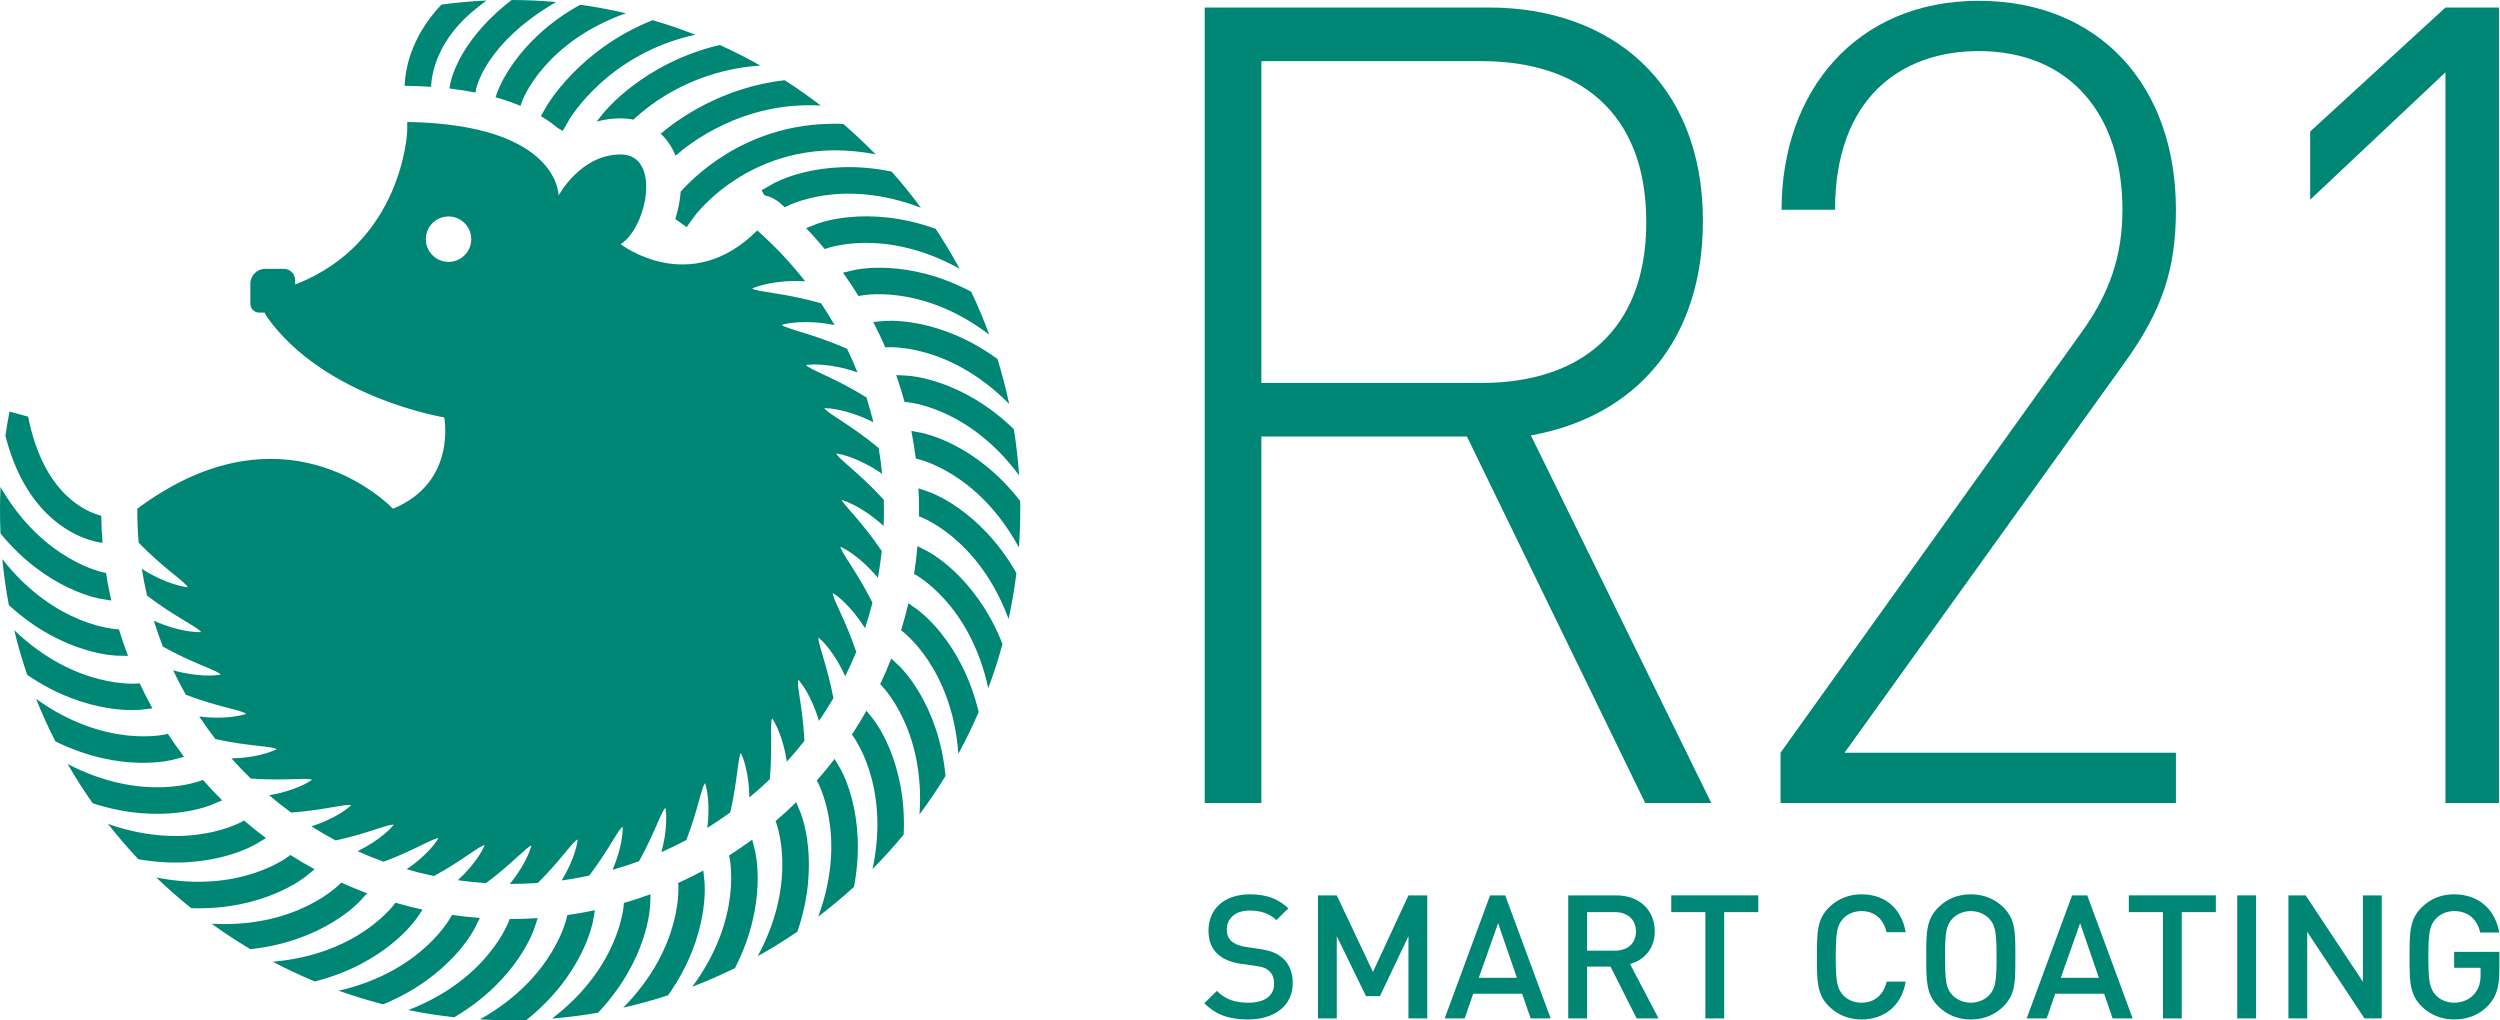<?xml version="1.0" encoding="UTF-8" standalone="no"?><!DOCTYPE svg PUBLIC "-//W3C//DTD SVG 1.1//EN" "http://www.w3.org/Graphics/SVG/1.1/DTD/svg11.dtd"><svg width="100%" height="100%" viewBox="0 0 3499 1428" version="1.1" xmlns="http://www.w3.org/2000/svg" xmlns:xlink="http://www.w3.org/1999/xlink" xml:space="preserve" xmlns:serif="http://www.serif.com/" style="fill-rule:evenodd;clip-rule:evenodd;stroke-linejoin:round;stroke-miterlimit:2;"><g><g><g><path d="M1809.3,1376.28c-0,-14.756 -4.628,-27.093 -14.128,-35.318c-7.308,-6.531 -16.321,-10.401 -32.398,-12.82l-19.731,-2.903c-8.039,-1.21 -15.103,-4.112 -19.487,-7.983c-4.629,-4.112 -6.577,-9.676 -6.577,-15.965c-0,-15.24 11.205,-26.851 31.667,-26.851c14.615,0 27.038,3.145 37.756,13.305l16.808,-16.45c-14.859,-13.788 -30.936,-19.593 -53.834,-19.593c-36.051,-0 -57.974,20.561 -57.974,50.557c-0,14.03 4.141,24.915 12.666,32.898c7.552,7.015 18.757,11.853 32.885,13.788l20.462,2.903c10.231,1.451 14.615,3.145 19,7.257c4.628,4.112 6.821,10.402 6.821,17.9c-0,16.691 -13.154,26.367 -35.808,26.367c-17.783,0 -31.667,-3.87 -44.334,-16.449l-17.539,17.175c16.565,16.691 35.321,22.739 61.385,22.739c36.296,-0 62.36,-18.868 62.36,-50.557Z" style="fill:#008675;fill-rule:nonzero;"/><path d="M1997.59,1425.39l0,-172.232l-26.307,-0l-49.693,107.161l-50.667,-107.161l-26.308,-0l-0,172.232l26.308,0l-0,-115.144l40.923,83.939l19.487,0l39.95,-83.939l-0,115.144l26.307,0Z" style="fill:#008675;fill-rule:nonzero;"/><path d="M2170.3,1425.39l-63.577,-172.232l-21.193,-0l-63.577,172.232l28.013,0l11.936,-34.591l68.449,-0l11.936,34.591l28.013,0Zm-47.257,-56.846l-53.346,-0l27.038,-76.44l26.308,76.44Z" style="fill:#008675;fill-rule:nonzero;"/><path d="M2321.33,1425.39l-39.949,-76.198c19.487,-5.322 34.59,-21.045 34.59,-45.719c0,-29.27 -20.949,-50.315 -53.834,-50.315l-67.231,-0l-0,172.232l26.308,0l-0,-72.57l32.885,0l36.538,72.57l30.693,0Zm-31.667,-121.675c0,16.933 -11.936,26.851 -29.475,26.851l-38.974,-0l-0,-53.944l38.974,0c17.539,0 29.475,10.16 29.475,27.093Z" style="fill:#008675;fill-rule:nonzero;"/><path d="M2460.91,1276.62l0,-23.464l-121.796,-0l0,23.464l47.744,0l0,148.768l26.308,0l0,-148.768l47.744,0Z" style="fill:#008675;fill-rule:nonzero;"/><path d="M2667.23,1373.86l-26.551,-0c-4.141,17.416 -16.077,29.511 -35.321,29.511c-10.231,0 -19.487,-3.87 -25.577,-10.401c-8.526,-9.192 -10.474,-19.11 -10.474,-53.702c-0,-34.591 1.948,-44.509 10.474,-53.702c6.09,-6.531 15.346,-10.401 25.577,-10.401c19.244,-0 30.936,12.095 35.077,29.512l26.795,-0c-6.089,-34.35 -29.961,-52.976 -61.872,-52.976c-18.026,-0 -33.616,6.531 -45.552,18.384c-17.051,16.933 -16.807,36.043 -16.807,69.183c-0,33.14 -0.244,52.25 16.807,69.183c11.936,11.853 27.526,18.385 45.552,18.385c31.423,-0 56.026,-18.627 61.872,-52.976Z" style="fill:#008675;fill-rule:nonzero;"/><path d="M2820.69,1339.27c0,-33.14 0.488,-52.25 -16.564,-69.183c-11.936,-11.853 -27.282,-18.384 -45.795,-18.384c-18.513,-0 -33.616,6.531 -45.552,18.384c-17.051,16.933 -16.808,36.043 -16.808,69.183c0,33.14 -0.243,52.25 16.808,69.183c11.936,11.853 27.039,18.385 45.552,18.385c18.513,-0 33.859,-6.532 45.795,-18.385c17.052,-16.933 16.564,-36.043 16.564,-69.183Zm-26.308,0c0,34.592 -1.705,44.268 -10.23,53.46c-6.09,6.531 -15.59,10.643 -25.821,10.643c-10.231,0 -19.731,-4.112 -25.821,-10.643c-8.526,-9.192 -10.231,-18.868 -10.231,-53.46c0,-34.591 1.705,-44.267 10.231,-53.46c6.09,-6.531 15.59,-10.643 25.821,-10.643c10.231,-0 19.731,4.112 25.821,10.643c8.525,9.193 10.23,18.869 10.23,53.46Z" style="fill:#008675;fill-rule:nonzero;"/><path d="M2984.87,1425.39l-63.577,-172.232l-21.193,-0l-63.577,172.232l28.013,0l11.936,-34.591l68.449,-0l11.936,34.591l28.013,0Zm-47.257,-56.846l-53.346,-0l27.039,-76.44l26.307,76.44Z" style="fill:#008675;fill-rule:nonzero;"/><path d="M3101.31,1276.62l0,-23.464l-121.796,-0l0,23.464l47.744,0l0,148.768l26.308,0l0,-148.768l47.744,0Z" style="fill:#008675;fill-rule:nonzero;"/><rect x="3131.27" y="1253.15" width="26.308" height="172.232" style="fill:#008675;fill-rule:nonzero;"/><path d="M3333.45,1425.39l0,-172.232l-26.308,-0l0,120.95l-80.141,-120.95l-24.116,-0l-0,172.232l26.308,0l-0,-121.191l80.142,121.191l24.115,0Z" style="fill:#008675;fill-rule:nonzero;"/><path d="M3498.12,1358.62l0,-26.367l-63.334,0l0,22.255l37.026,-0l0,9.676c0,11.127 -2.436,19.836 -8.769,27.092c-6.821,7.741 -16.808,12.095 -28.257,12.095c-10.23,0 -19.487,-3.87 -25.577,-10.401c-8.525,-9.192 -10.474,-19.11 -10.474,-53.702c-0,-34.591 1.949,-44.267 10.474,-53.46c6.09,-6.531 15.347,-10.643 25.577,-10.643c19.488,-0 32.155,11.127 36.539,29.995l26.552,0c-4.872,-29.511 -26.308,-53.459 -63.091,-53.459c-18.513,-0 -33.615,6.531 -45.551,18.384c-17.052,16.933 -16.808,36.043 -16.808,69.183c-0,33.14 -0.244,52.25 16.808,69.183c11.936,11.853 27.526,18.385 45.551,18.385c18.27,-0 34.59,-5.806 47.744,-19.594c11.449,-12.095 15.59,-26.367 15.59,-48.622Z" style="fill:#008675;fill-rule:nonzero;"/></g><g><path d="M2302.66,1123.91l92.479,-0l-252.481,-514.478c146.791,-26.584 240.737,-132.92 240.737,-300.242c0,-193.907 -129.176,-298.679 -299.453,-298.679l-397.804,0l-0,1113.4l79.267,-0l0,-512.914l287.711,-0l249.544,512.914Zm1.468,-813.157c0,154.813 -95.414,225.182 -230.462,225.182l-308.261,0l0,-450.363l308.261,-0c135.048,-0 230.462,70.369 230.462,225.181Z" style="fill:#008675;fill-rule:nonzero;"/><path d="M2492.02,1123.91l553.402,-0l0,-70.37l-463.86,0l391.933,-545.753c52.844,-73.496 71.927,-131.356 71.927,-214.235c0,-175.141 -108.625,-292.423 -275.967,-292.423c-171.746,-0 -275.967,126.664 -275.967,292.423l74.863,0c0,-156.376 92.479,-222.054 201.104,-222.054c127.708,-0 201.104,89.134 201.104,222.054c-0,64.114 -17.615,117.282 -58.717,173.578l-419.822,586.41l-0,70.37Z" style="fill:#008675;fill-rule:nonzero;"/><path d="M3422.67,1123.91l74.864,-0l-0,-1113.4l-74.864,0l-189.36,173.578l-0,95.389l189.36,-178.269l0,1022.7Z" style="fill:#008675;fill-rule:nonzero;"/></g></g><g><path d="M671.672,1426.73c105.649,-59.089 121.994,-144.224 121.994,-144.224l0.315,-1.763c13.04,-1.826 25.94,-4.093 38.713,-6.792l-2.693,15.055c-0,-0 -12.439,74.179 -93.253,138.603c-7.579,0.238 -15.157,0.357 -22.762,0.357c-14.186,0 -28.276,-0.414 -42.314,-1.236Zm100.94,-1.142c96.278,-73.398 100.451,-160.006 100.451,-160.006l0.062,-1.737c12.643,-3.657 25.107,-7.74 37.369,-12.228l-0.542,15.275c0,-0 -1.853,75.27 -72.874,150.483c-21.187,3.688 -42.691,6.441 -64.466,8.213Zm-201.22,-11.89c113.067,-43.586 141.282,-125.637 141.282,-125.637l0.582,-1.762l0.73,0.001c12.951,-0 25.801,-0.431 38.559,-1.281l-4.815,14.602c-0,0 -22.79,71.72 -111.939,124.103c-21.763,-2.376 -43.234,-5.733 -64.399,-10.026Zm300.892,-3.373c85.088,-86.289 76.996,-172.697 76.996,-172.697l-0.188,-1.768c11.984,-5.412 23.75,-11.226 35.266,-17.417l1.627,15.278c-0,-0 8.787,74.818 -50.959,159.313c-20.524,6.684 -41.451,12.462 -62.742,17.291Zm-398.199,-23.729c118.109,-27.192 157.624,-104.46 157.624,-104.46l0.795,-1.604c12.897,1.843 25.939,3.254 39.105,4.219l-6.825,13.774c-0,0 -32.713,67.859 -128.451,107.125c-21.144,-5.422 -41.911,-11.79 -62.248,-19.054Zm494.841,-5.564c72.065,-97.427 51.865,-181.829 51.865,-181.829l-0.46,-1.821c11.075,-7.037 21.893,-14.443 32.456,-22.221l3.791,14.996c0,0 19.238,72.774 -27.923,164.803c-19.428,9.564 -39.353,18.271 -59.729,26.072Zm-587.157,-35.014c120.646,-10.31 170.621,-81.168 170.621,-81.168l0.983,-1.433c12.527,3.661 25.23,6.905 38.103,9.717l-8.654,12.606c-0,0 -41.947,62.55 -142.24,87.925c-20.089,-8.344 -39.717,-17.579 -58.813,-27.647Zm678.788,-7.779c57.478,-106.545 25.611,-187.165 25.611,-187.165l-0.744,-1.813c9.968,-8.516 19.641,-17.368 29.01,-26.548l5.887,14.358c-0,0 29.273,69.243 -4.331,166.901c-17.914,12.235 -36.413,23.677 -55.433,34.267Zm-764.397,-45.39c120.737,6.729 180.142,-56.301 180.142,-56.301l1.204,-1.311c11.896,5.411 24.01,10.427 36.319,15.029l-10.343,11.256c0,0 -50.285,55.935 -153.036,66.962c-18.666,-11.074 -36.785,-22.975 -54.286,-35.635Zm849.062,-9.941c41.753,-113.469 -1.12,-188.703 -1.12,-188.703l-0.995,-1.694c8.67,-9.819 17.008,-19.936 24.997,-30.338l7.834,13.351c-0,0 38.707,64.355 19.28,165.713c-16.012,14.623 -32.691,28.528 -49.996,41.671Zm-926.423,-54.762c118.511,23.634 186.167,-30.35 186.167,-30.35l1.455,-1.191c11.025,7.045 22.307,13.724 33.823,20.012l-11.891,9.738c-0,-0 -57.613,48.232 -160.77,44.711c-16.912,-13.573 -33.195,-27.9 -48.784,-42.92Zm1002.38,-11.842c25.287,-118.167 -27.746,-186.571 -27.746,-186.571l-1.176,-1.479c7.199,-10.929 14.034,-22.119 20.482,-33.54l9.577,12.034c0,0 47.41,58.266 42.461,161.368c-13.808,16.722 -28.362,32.807 -43.598,48.188Zm-1070.02,-63.171c114.026,40.157 188.654,-3.764 188.654,-3.764l1.677,-1.016c9.933,8.529 20.161,16.722 30.68,24.572l-13.233,8.016c-0,0 -63.808,39.603 -165.422,21.596c-14.842,-15.806 -28.973,-32.286 -42.356,-49.404Zm1135.8,-13.294c8.401,-120.627 -53.778,-180.893 -53.778,-180.893l-1.3,-1.228c5.578,-11.819 10.763,-23.86 15.537,-36.103l11.114,10.502c0,0 55.227,51.062 64.815,153.938c-11.32,18.49 -23.459,36.426 -36.388,53.784Zm-1192.31,-70.585c107.319,55.973 187.485,22.982 187.485,22.982l1.807,-0.77c8.656,9.851 17.645,19.404 26.947,28.637l-14.274,6.087c-0,-0 -68.809,30.23 -166.928,-1.992c-12.483,-17.74 -24.18,-36.073 -35.037,-54.944Zm-44.08,-91.027c98.416,70.689 182.528,49.312 182.528,49.312l1.823,-0.488c7.199,10.987 14.766,21.712 22.671,32.143l-14.949,4.002c-0,-0 -72.479,20.248 -165.16,-25.608c-9.84,-19.302 -18.828,-39.109 -26.913,-59.361Zm1290.74,76.75c-8.621,-120.755 -78.773,-171.716 -78.773,-171.716l-1.419,-1.003c3.838,-12.474 7.261,-25.131 10.252,-37.961l12.48,8.827c0,0 61.942,42.806 85.925,143.441c-8.625,19.965 -18.135,39.46 -28.465,58.412Zm-1321.4,-172.987c87.477,83.881 173.763,74.582 173.763,74.582l1.774,-0.214c5.579,11.905 11.557,23.587 17.91,35.019l-15.264,1.841c0,0 -74.687,9.832 -160.006,-48.724c-6.977,-20.43 -13.052,-41.28 -18.177,-62.504Zm1363.27,81.262c-25.537,-118.469 -102.245,-159.061 -102.245,-159.061l-1.585,-0.814c2.023,-12.873 3.617,-25.893 4.764,-39.042l13.671,7.014c-0,-0 67.394,33.658 105.32,129.941c-5.718,21.052 -12.376,41.719 -19.925,61.962Zm-1379.93,-180.719c74.749,95.258 161.406,98.22 161.406,98.22l1.737,0.037c3.832,12.576 8.086,24.969 12.756,37.195l-15.286,-0.328c0,-0 -75.289,-0.801 -151.499,-70.775c-3.986,-21.146 -7.038,-42.61 -9.114,-64.349Zm1408.39,83.822c-41.989,-113.672 -123.655,-143.038 -123.655,-143.038l-1.753,-0.606c0.045,-2.924 0.066,-5.825 0.066,-8.731c0,-10.259 -0.27,-20.456 -0.805,-30.575l14.541,5.021c-0,0 71.413,23.797 122.535,113.678c-2.678,21.717 -6.332,43.133 -10.929,64.251Zm-1410.93,-184.71c60.554,104.801 145.908,119.955 145.908,119.955l1.76,0.289c2.011,13.024 4.461,25.904 7.336,38.615l-15.087,-2.482c0,0 -74.365,-11.404 -139.899,-91.314c-0.492,-10.875 -0.739,-21.773 -0.739,-32.728c-0,-10.836 0.242,-21.617 0.721,-32.335Zm1425.36,84.623c-57.615,-106.479 -142.512,-124.012 -142.512,-124.012l-1.767,-0.342c-1.645,-13.071 -3.731,-26.006 -6.247,-38.803l15.021,2.904c-0,-0 73.998,13.475 137.281,95.175c0.076,4.287 0.114,8.535 0.114,12.79c-0,17.575 -0.637,35.003 -1.89,52.288Zm-1412.74,-190.245l26.039,7.182c21.394,108.591 81.349,133.285 102.338,138.664c0.172,12.739 0.761,25.377 1.759,37.946c-10.67,-1.375 -44.652,-8.191 -77.864,-40.929c-22.203,-21.887 -44.502,-55.857 -58.059,-109.053c1.661,-11.343 3.59,-22.601 5.787,-33.81Zm1412.99,89.271c-72.054,-97.282 -158.576,-102.665 -158.576,-102.665l-1.734,-0.086c-3.478,-12.692 -7.383,-25.209 -11.699,-37.536l15.257,0.755c0,0 75.237,2.905 149.44,74.961c3.389,21.226 5.841,42.763 7.312,64.571Zm-13.867,-99.87c-85.083,-86.278 -171.595,-79.395 -171.595,-79.395l-1.756,0.162c-5.242,-12.056 -10.887,-23.898 -16.918,-35.507l15.28,-1.411c-0,0 74.933,-7.74 158.586,53.182c6.392,20.599 11.875,41.602 16.403,62.969Zm-27.922,-97.028c-96.419,-73.426 -181.095,-54.408 -181.095,-54.408l-1.808,0.43c-6.888,-11.183 -14.149,-22.11 -21.766,-32.764l15.029,-3.576c-0,0 73.035,-18.219 164.413,30.232c9.287,19.555 17.712,39.598 25.227,60.086Zm-41.497,-92.215c-105.733,-58.98 -186.808,-28.236 -186.808,-28.236l-1.809,0.712c-8.381,-10.091 -17.101,-19.889 -26.143,-29.376l14.427,-5.681c0,-0 69.645,-28.303 166.843,6.67c11.98,18.078 23.159,36.73 33.49,55.911Zm-117.6,-160.178c-166.944,-32.521 -253.69,86.911 -253.69,86.911l-10.759,14.996l-15.848,-11.37c3.995,-12.68 6.632,-25.739 7.542,-38.353c26.963,-29.883 103.585,-99.681 227.573,-94.742c15.667,13.53 30.74,27.729 45.182,42.558Zm63.455,74.743c-112.891,-43.341 -188.717,-1.524 -188.717,-1.524l-1.703,0.967c-2.097,-1.904 -4.226,-3.808 -6.369,-5.696c-6.54,-5.764 -14.207,-9.486 -22.2,-11.191l-4.009,-7.057l16.047,-9.117c0,-0 64.906,-37.814 165.972,-16.961c14.403,16.217 28.079,33.093 40.979,50.579Zm-190.603,-178.459c17.341,11.103 34.171,22.936 50.453,35.465c-109.509,-6.311 -184.974,53.951 -203.24,70.223c-4.861,-12.156 -11.914,-22.596 -20.738,-30.836c22.939,-19.45 85.03,-64.965 173.525,-74.852Zm-184.899,-84.024c20.324,5.908 40.275,12.696 59.837,20.332c-123.007,26.634 -176.404,118.625 -176.404,118.625l-9.189,16.006l-6.68,-3.835c-6.767,-5.666 -14.682,-11.382 -23.969,-16.916l7.826,-13.632c-0,0 45.26,-79.616 148.579,-120.58Zm94.013,34.713c19.383,8.758 38.306,18.356 56.756,28.771c-93.043,6.362 -152.931,52.459 -177.566,75.732c-5.689,-1.16 -11.786,-1.786 -18.318,-1.786c-11.845,0 -22.943,1.664 -33.273,4.524l9.952,-12.438c-0,-0 55.207,-69.695 162.449,-94.803Zm-195.393,-56.293c21.7,2.986 43.09,6.948 64.086,11.831c-114.257,40.399 -144.762,121.647 -144.762,121.647l-2.891,8.006c-10.395,-4.365 -21.979,-8.428 -34.9,-12.032l3.073,-8.51c-0,0 24.792,-71.073 115.394,-120.942Zm-95.903,-6.685c20.951,0.061 41.691,1.027 62.183,2.86c-101.224,58.858 -112.19,122.86 -112.19,122.86l-0.546,3.804c-11.302,-2.228 -23.441,-4.127 -36.483,-5.625l0.491,-3.424c0,-0 7.15,-59.308 86.545,-120.475Zm-35.245,0.753l-11.791,9.09c-58.519,45.11 -65.182,95.503 -65.725,111.718c-10.59,-0.723 -21.718,-1.199 -33.398,-1.399c-1.189,-0.02 -2.374,0.002 -3.551,0.068c0.564,-20.34 7.185,-67.137 51.398,-113.797c20.739,-2.8 41.777,-4.707 63.067,-5.68Z" style="fill:#008675;"/><path d="M194.085,759.556c-1.263,-14.823 -1.906,-29.785 -1.906,-44.895l-0,-2.671c187.808,-139.591 326.037,-31.835 357.873,0c89.893,-36.968 71.652,-127.805 71.652,-127.805c-0,0 -167.986,-27.291 -248.419,-141.127c-1.256,-1.778 -2.17,-3.629 -2.785,-5.513l-7.678,-0c-6.853,-0 -12.409,-5.556 -12.409,-12.41c-0,-8.052 -0,-18.744 -0,-28.074c-0,-11.486 9.311,-20.797 20.797,-20.797c8.494,-0 18.158,-0 26.063,-0c4.2,-0 8.229,1.668 11.199,4.638c2.97,2.971 4.639,6.999 4.639,11.199l-0,6.097c150.983,-58.273 156.875,-214.88 156.875,-214.88c-0,0 -0.002,-8.47 -0.002,-12.623c213.112,3.647 211.823,103.031 211.823,103.031c0,-0 30.443,-57.55 86.957,-57.55c56.515,0 37.623,100.971 0,125.651c0,0 96.747,75.071 191.082,-19.265c24.499,21.588 46.962,45.433 67.061,71.211c-42.607,-2.776 -69.59,8.189 -69.59,8.189l-4.48,1.764c4.495,4.783 45.823,6.152 96.31,20.797c6.642,9.922 12.953,20.083 18.911,30.455c-41.234,-8.437 -69.043,-1.5 -69.043,-1.5l-4.714,1.121c3.744,5.319 43.87,12.427 91.307,33.657c5.199,10.786 10.039,21.777 14.502,32.953c-39.082,-13.741 -67.081,-10.849 -67.081,-10.849l-4.837,0.447c2.92,5.723 40.988,18.241 84.471,45.442c3.643,11.448 6.902,23.067 9.761,34.839c-36.2,-18.552 -63.745,-19.616 -63.745,-19.616l-4.907,-0.243c2.052,6.006 37.279,23.429 76.058,55.866c2.012,11.902 3.62,23.939 4.811,36.1c-32.687,-22.778 -59.188,-27.604 -59.188,-27.604l-4.965,-0.96c1.165,6.175 32.963,27.921 66.443,64.811c0.146,5.057 0.218,10.129 0.218,15.219c0,7.209 -0.146,14.384 -0.436,21.522c-28.732,-26.429 -53.699,-34.748 -53.699,-34.748l-4.968,-1.716c0.188,4.16 28.243,30.135 56.07,71.514c-1.364,12.646 -3.181,25.156 -5.424,37.479c-24.431,-29.515 -47.479,-41.025 -47.479,-41.025l-4.782,-2.453c-0.589,6.205 23.062,34.894 44.674,78.31c-3.068,12.074 -6.556,23.982 -10.458,35.728c-19.828,-31.92 -40.563,-46.25 -40.563,-46.25l-4.456,-3.151c-1.445,5.988 17.566,37.132 32.784,82.44c-4.75,11.601 -9.906,22.994 -15.449,34.161c-15.025,-33.614 -33.113,-50.337 -33.113,-50.337l-4.078,-3.854c-2.253,5.652 11.944,38.525 20.678,84.841c-6.359,10.913 -13.102,21.576 -20.198,31.954c-10.138,-34.636 -25.336,-53.314 -25.336,-53.314l-3.629,-4.56c-2.996,5.22 6.327,39.165 8.592,85.661c-7.855,10.009 -16.067,19.724 -24.613,29.12c-5.242,-35.048 -17.405,-55.271 -17.405,-55.271l-3.06,-5.215c-3.674,4.715 0.768,39.135 -3.351,85.023c-9.211,8.895 -18.749,17.454 -28.6,25.663c-0.387,-34.919 -9.425,-56.298 -9.425,-56.298l-2.354,-5.741c-4.265,4.123 -4.682,38.444 -15.035,82.954c-10.403,7.586 -21.097,14.798 -32.064,21.615c4.383,-34.253 -1.475,-56.414 -1.475,-56.414l-1.54,-6.091c-4.781,3.471 -9.986,37.109 -26.328,79.454c-11.386,6.093 -23.023,11.776 -34.904,17.034c9.018,-33.045 6.37,-55.591 6.37,-55.591l-0.668,-6.273c-5.196,2.751 -15.033,35.097 -37.015,74.523c-12.151,4.458 -24.513,8.477 -37.06,12.035c13.441,-31.26 13.996,-53.783 13.996,-53.783l0.225,-6.337c-5.494,1.974 -19.703,32.442 -46.876,68.248c-12.669,2.721 -25.511,4.981 -38.508,6.763c17.577,-28.918 21.281,-51.006 21.281,-51.006l1.132,-6.33c-5.698,1.171 -23.956,29.243 -55.812,60.828c-12.569,0.909 -25.294,1.373 -38.126,1.373l-1.101,-0.002c21.41,-26.097 28.175,-47.388 28.175,-47.388l2.054,-6.227c-5.289,0.324 -27.389,25.637 -63.621,52.494c-13.289,-0.868 -26.443,-2.234 -39.42,-4.075c24.983,-22.875 34.716,-43.067 34.716,-43.067l2.927,-5.906c-5.901,-0.462 -31.399,21.592 -71.019,43.124c-12.891,-2.694 -25.609,-5.865 -38.131,-9.492c28.164,-19.189 40.739,-37.941 40.739,-37.941l3.706,-5.398c-5.784,-1.292 -34.316,17.055 -76.802,32.805c-12.338,-4.469 -24.461,-9.391 -36.363,-14.752c30.848,-15.072 46.07,-32.004 46.07,-32.004l4.429,-4.821c-5.554,-2.106 -36.606,12.161 -81.196,21.768c-11.558,-6.148 -22.858,-12.718 -33.891,-19.695c32.997,-10.586 50.632,-25.35 50.632,-25.35l5.102,-4.178c-5.222,-2.881 -38.3,7.012 -84.201,10.186c-10.566,-7.698 -20.833,-15.782 -30.765,-24.22c34.59,-5.775 54.401,-18.071 54.401,-18.071l5.678,-3.439c-4.796,-3.609 -39.404,1.631 -85.802,-1.844c-9.35,-9.07 -18.363,-18.486 -27.011,-28.223c35.614,-0.691 57.346,-10.239 57.346,-10.239l6.084,-2.594c-4.285,-4.285 -39.882,-3.965 -85.895,-14.225c-7.941,-10.243 -15.51,-20.79 -22.679,-31.608c36.015,4.621 59.368,-1.903 59.368,-1.903l6.28,-1.681c-3.674,-4.884 -39.629,-9.709 -84.309,-26.772c-6.361,-11.185 -12.321,-22.627 -17.858,-34.298c35.675,10.083 60.296,6.842 60.296,6.842l6.28,-0.758c-2.973,-5.394 -38.559,-15.487 -80.9,-39.205c-4.651,-11.872 -8.88,-23.953 -12.669,-36.227c34.514,15.549 59.94,15.819 59.94,15.819l6.148,0.132c-2.203,-5.823 -36.628,-21.149 -75.616,-51.176c-2.866,-12.3 -5.298,-24.767 -7.277,-37.382c32.489,20.86 58.186,24.801 58.186,24.801l5.95,0.979c-1.364,-6.124 -33.852,-26.521 -68.56,-62.379Zm433.69,-456.581c17.542,-0 31.784,14.242 31.784,31.784c0,17.543 -14.242,31.785 -31.784,31.785c-17.543,-0 -31.785,-14.242 -31.785,-31.785c0,-17.542 14.242,-31.784 31.785,-31.784Z" style="fill:#008675;"/></g></g></svg>
